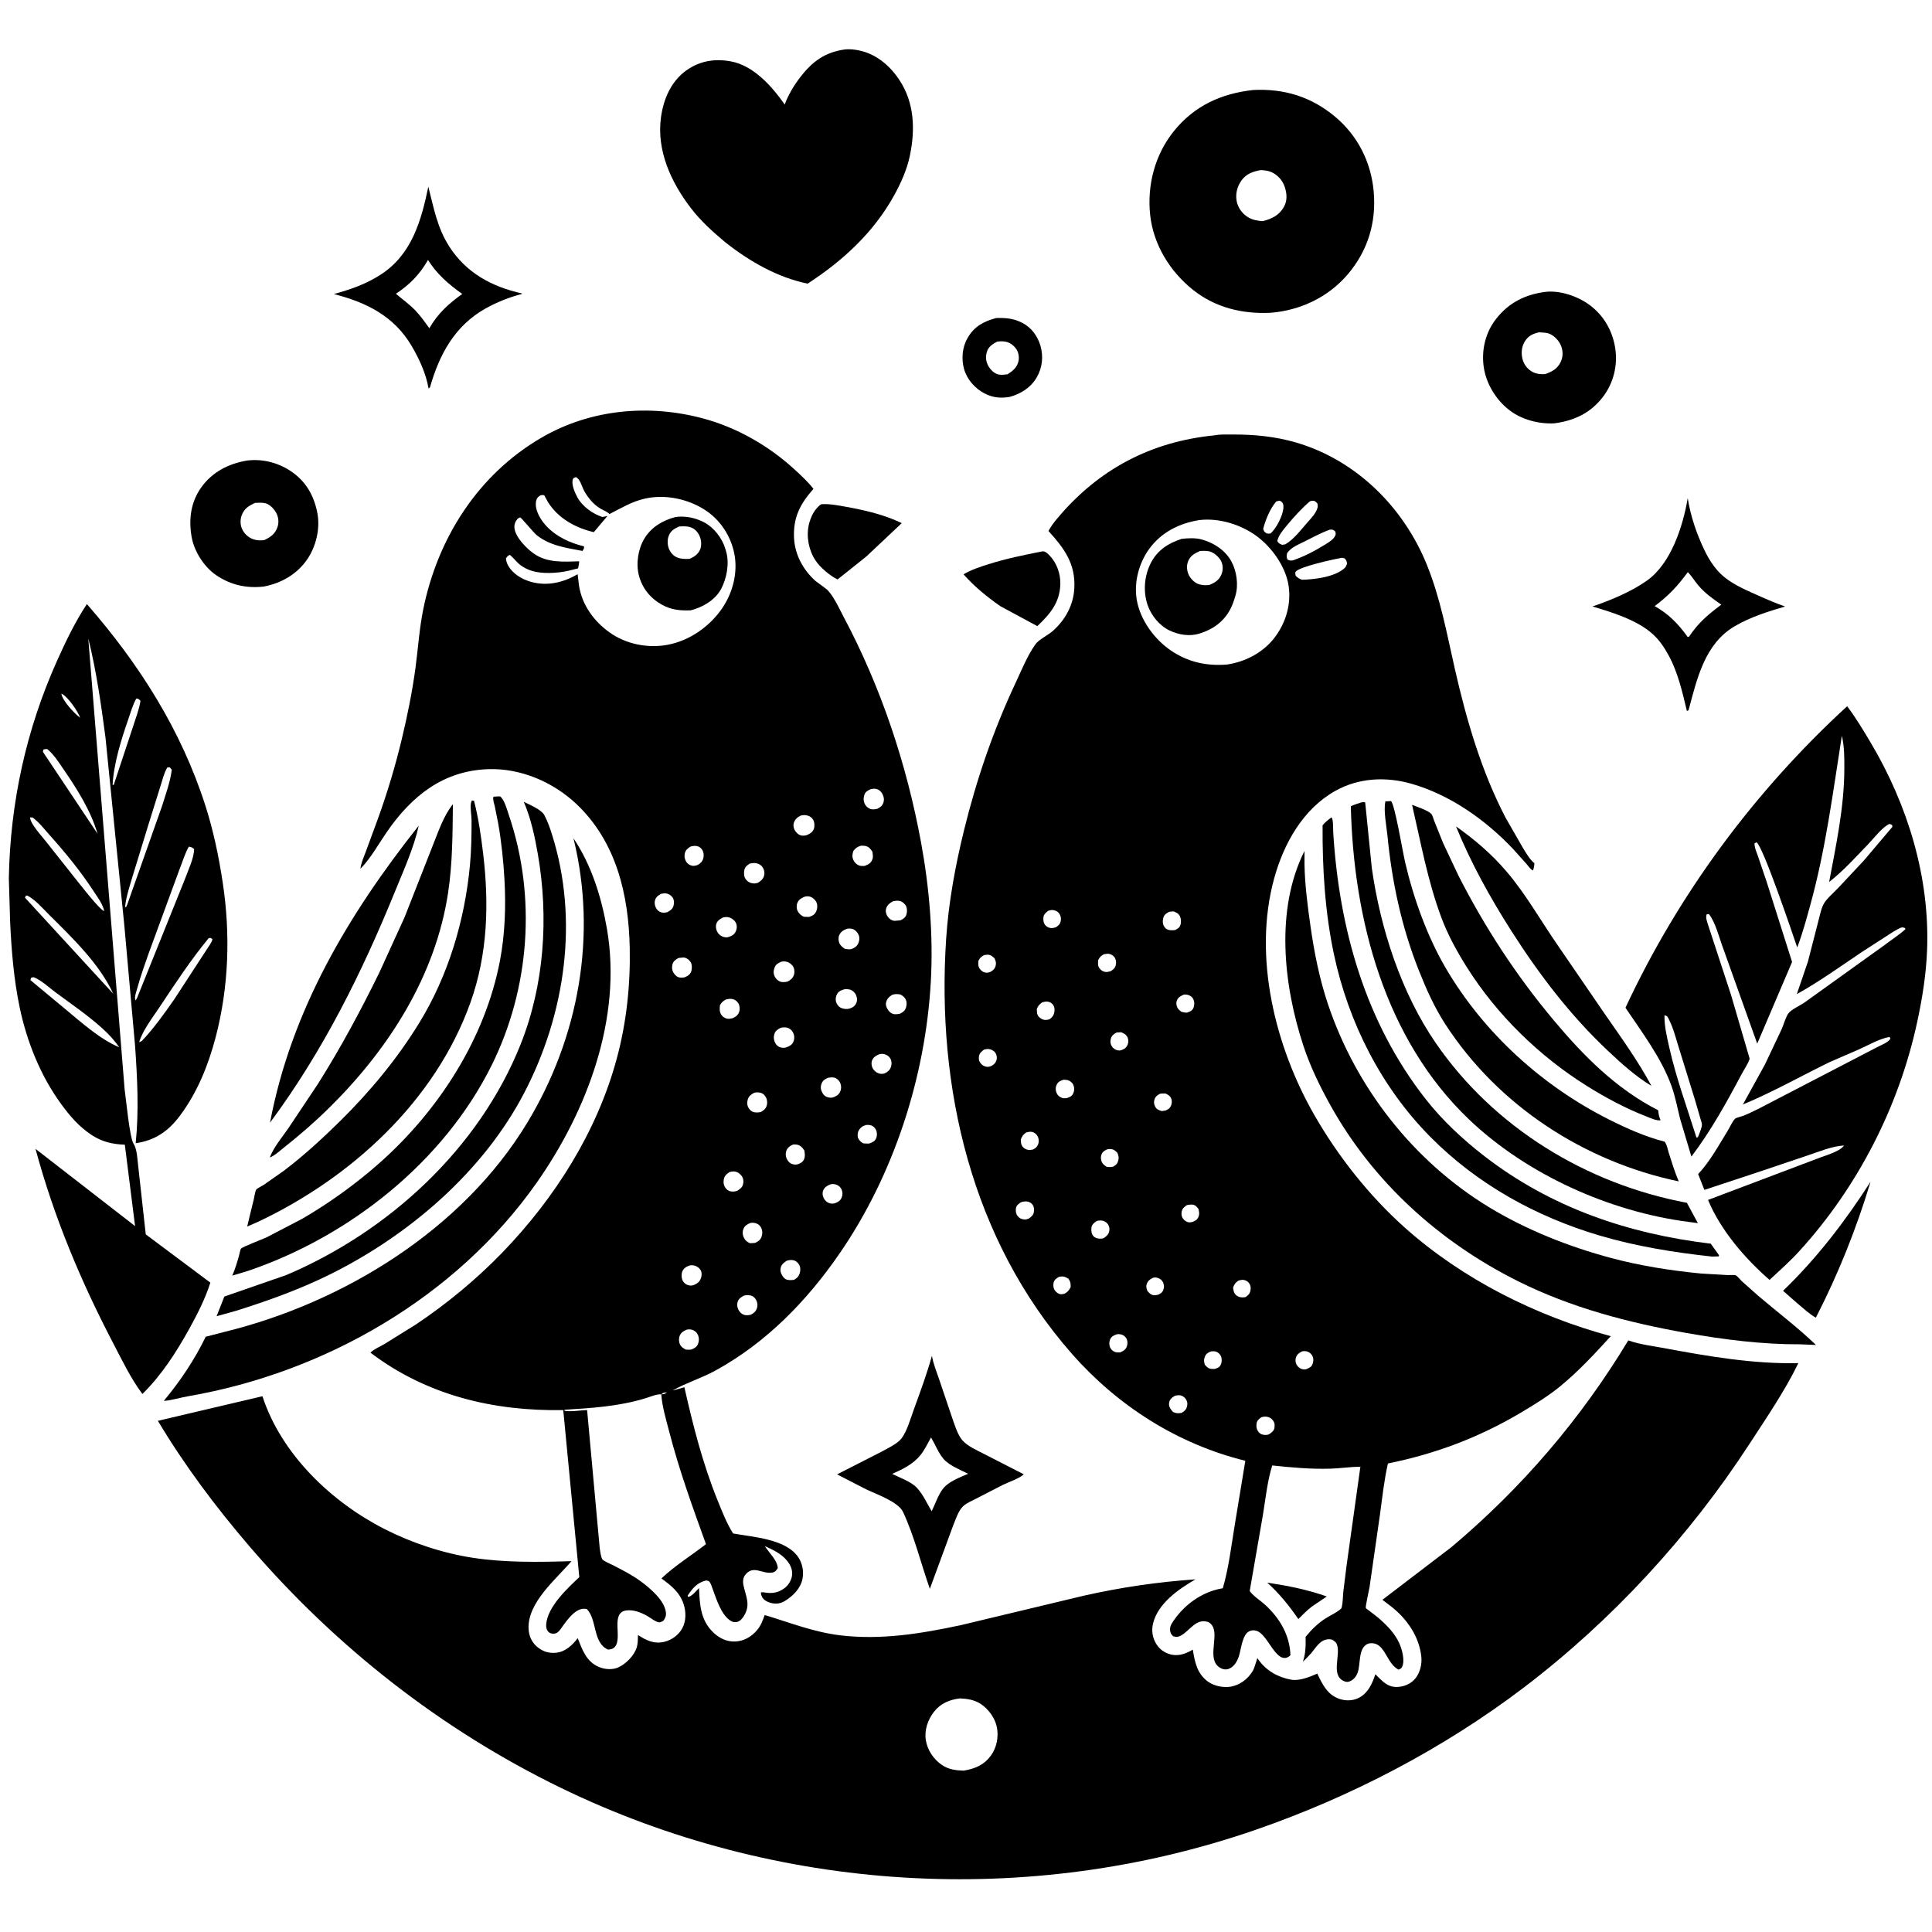 <svg version="1.1" xmlns="http://www.w3.org/2000/svg" style="display: block;" viewBox="0 0 2048 2048" width="1024" height="1024">
<path transform="translate(0,0)" fill="rgb(255,255,255)" d="M 0 0 L 0 2048 L 2048 2048 L 2048 0 L 0 0 z"/>
<path transform="translate(0,0)" fill="rgb(0,0,0)" d="M 768.841 256.829 C 755.553 245.699 742.931 234.392 732.326 220.562 C 711.389 193.257 695.846 159.662 700.655 124.414 C 703.271 105.237 711.235 86.307 727.436 74.723 C 741.615 64.585 757.32 61.955 774.336 64.987 C 798.878 69.362 818.228 91.476 831.831 110.811 C 835.555 100.554 841.58 90.605 848.201 81.966 C 861.136 65.087 874.758 55.111 896.218 52.35 C 900.47 51.976 905.41 52.447 909.619 53.24 C 928.254 56.75 943.092 69.248 953.331 84.701 C 969.474 109.066 970.299 137.668 964.409 165.484 C 961.36 179.88 954.949 194.191 947.862 207.031 C 926.128 246.406 893.516 276.401 856.12 300.672 C 824.109 294.131 794.204 276.886 768.841 256.829 z"/>
<path transform="translate(0,0)" fill="rgb(0,0,0)" d="M 1346.44 331.586 C 1316.69 332.926 1288.23 326.073 1264.61 307.249 C 1240.18 287.782 1222.62 259.302 1219.22 227.872 C 1215.82 196.407 1224.23 164.088 1244.14 139.265 C 1265.86 112.178 1294.62 99.081 1328.56 95.395 C 1361.35 93.759 1390.17 102.612 1415.45 123.873 C 1439.38 144.003 1453.46 172.052 1456.18 203.09 C 1459.06 235.917 1449.96 265.913 1428.51 291.009 C 1407.82 315.21 1377.91 329.238 1346.44 331.586 z M 1336.59 180.301 C 1328.34 181.691 1321.27 184.147 1316.11 191.178 C 1311.56 197.369 1309.57 205.058 1310.82 212.636 C 1312.01 219.851 1316.48 226.118 1322.58 230.03 C 1327.32 233.075 1333.01 234.064 1338.55 234.443 C 1347.98 232.017 1355.8 228.423 1360.9 219.5 C 1364.7 212.845 1364.27 205.48 1361.96 198.394 C 1359.65 191.286 1354.56 185.504 1347.72 182.429 C 1344.16 180.833 1340.43 180.57 1336.59 180.301 z"/>
<path transform="translate(0,0)" fill="rgb(0,0,0)" d="M 455.843 410.5 L 454.306 411.848 C 451.591 396.07 444.407 380.346 436.301 366.635 C 417.611 335.021 388.515 320.566 353.939 311.726 C 372.238 306.592 388.165 301.187 404.244 290.656 C 436.549 269.497 446.684 233.568 454.031 197.91 C 459.807 220.298 463.395 241.17 476.083 261.064 C 494.069 289.266 521.391 303.976 553.318 311.077 L 553.396 311.549 C 539.792 315.115 526.754 320.253 514.478 327.148 C 482.046 345.364 465.602 375.948 455.843 410.5 z M 453.706 275.583 C 444.954 290.853 434.34 301.706 419.7 311.397 C 426.287 317.09 433.681 322.324 439.753 328.519 C 445.52 334.403 450.283 341.277 455.107 347.933 C 464.113 332.296 475.479 322.025 490.003 311.599 C 475.655 301.4 463.223 290.738 453.706 275.583 z"/>
<path transform="translate(0,0)" fill="rgb(0,0,0)" d="M 1647.4 448.777 C 1631.03 449.52 1613.21 444.915 1600.07 434.841 C 1585.7 423.82 1575.11 406.37 1572.72 388.319 C 1570.37 370.545 1574.76 352.385 1585.82 338.156 C 1599.35 320.765 1617.01 312.033 1638.56 309.361 C 1653.97 307.726 1672.21 313.987 1684.58 322.972 C 1699.99 334.162 1709.48 350.748 1712.26 369.458 C 1714.94 387.518 1710.35 406.116 1699.23 420.669 C 1686.04 437.928 1668.57 446.041 1647.4 448.777 z M 1631.27 352.262 C 1624.56 353.912 1619.82 356.128 1616.17 362.267 C 1612.63 368.203 1612.27 375.463 1614.32 381.977 C 1615.97 387.197 1619.92 391.938 1624.83 394.409 C 1628.78 396.403 1633.59 396.921 1637.96 396.567 C 1645.11 394.007 1650.69 391.168 1654.23 384.004 C 1656.97 378.465 1657.03 372.476 1654.84 366.763 C 1652.79 361.39 1647.83 356 1642.46 353.81 C 1639.14 352.458 1634.84 352.503 1631.27 352.262 z"/>
<path transform="translate(0,0)" fill="rgb(0,0,0)" d="M 1070.23 420.754 C 1060.57 422.312 1052.29 421.593 1043.47 416.947 C 1033.41 411.649 1025.07 402.266 1021.96 391.224 C 1018.89 380.291 1020.05 367.802 1025.81 358 C 1032.97 345.817 1042.88 340.679 1056.01 337.119 C 1066.31 336.88 1074.41 337.432 1083.82 342.324 C 1093.39 347.305 1099.94 356.296 1102.91 366.504 C 1106.21 377.833 1104.95 389.68 1099.04 399.951 C 1092.74 410.868 1082.11 417.534 1070.23 420.754 z M 1057.08 362.092 C 1052 364.836 1047.62 367.506 1046.01 373.395 C 1044.53 378.777 1045.12 383.575 1047.97 388.436 C 1050.12 392.11 1054.17 396.08 1058.5 396.987 C 1061.51 397.618 1065 397.167 1068.02 396.781 C 1073.72 393.093 1078.47 389.322 1079.74 382.284 C 1080.47 378.173 1079.61 373.175 1077.14 369.759 C 1074.26 365.796 1069.9 362.624 1064.97 362.033 C 1062.33 361.716 1059.71 361.775 1057.08 362.092 z"/>
<path transform="translate(0,0)" fill="rgb(0,0,0)" d="M 382.045 920.905 L 382.565 917.772 C 383.799 912.437 386.178 907.157 388.056 902 L 400.647 867.786 C 410.591 840.325 419.019 812.161 425.841 783.765 C 431.881 758.628 437.078 733.028 440.503 707.393 C 443.256 686.791 444.493 666.464 448.639 645.982 C 463.924 570.46 506.714 503.08 573.958 463.946 C 625.878 433.732 687.774 428.123 745.324 443.575 C 781.065 453.172 814.83 472.493 842.052 497.464 C 849.186 504.008 856.34 510.557 862.313 518.207 C 848.15 534.159 840.6 548.7 841.73 570.618 C 842.63 588.109 851.517 604.287 864.403 615.803 L 874.739 623.461 C 882.275 628.532 889.933 645.756 894.366 654.085 C 933.998 728.558 961.154 810.251 976.375 893.118 C 985.218 941.263 989.446 992.127 986.681 1041 C 980.974 1141.85 947.375 1245.38 889.996 1328.73 C 855.421 1378.96 812.541 1423.04 758.761 1452.65 C 743.966 1460.79 727.643 1465.74 713.097 1473.84 L 710.005 1474.99 L 713.097 1473.84 L 714.569 1473.57 L 725.48 1470.54 C 734.779 1511.74 745.002 1551.91 760.965 1591.18 C 765.632 1602.67 770.464 1615.07 777.135 1625.55 C 798.478 1629.42 832.629 1631.24 845.993 1650.41 C 850.57 1656.97 852.209 1665.64 850.7 1673.5 C 848.726 1683.78 840.663 1691.82 832.005 1697.08 C 826.874 1700.19 822.067 1700.55 816.331 1698.95 C 813.17 1698.07 809.707 1696.09 808.007 1693.2 C 807.061 1691.59 806.79 1689.88 806.5 1688.08 C 808.523 1687.61 809.427 1687.92 811.464 1688.23 C 818.983 1689.37 825.406 1688.15 831.537 1683.55 C 835.675 1680.45 838.81 1675.47 839.557 1670.32 C 840.416 1664.4 838.064 1659.08 834.413 1654.57 C 828.167 1646.86 819.52 1642.94 810.737 1638.89 C 815.198 1646.12 824.039 1653.74 824.469 1662.3 C 822.905 1664.63 821.93 1666.29 819 1666.91 C 808.216 1669.17 798.45 1658.09 789.713 1669.8 C 787.511 1672.75 787.339 1677.02 788.102 1680.5 C 790.696 1692.35 795.852 1701.06 788.738 1712.75 C 787.076 1715.48 784.643 1718.55 781.377 1719.31 C 778.79 1719.91 776.747 1719.5 774.5 1718.1 C 764.541 1711.93 759.495 1695.28 755.572 1684.76 C 754.816 1682.73 753.359 1677.49 751.5 1676.24 C 750.636 1675.65 749.5 1675.64 748.5 1675.35 C 738.935 1677.7 734.125 1683.63 728.904 1691.5 L 729.5 1692.82 C 733.542 1692.12 738.118 1686.34 740.985 1683.39 C 741.761 1701.02 742.534 1717.66 756.33 1730.67 C 762.868 1736.83 770.673 1740.52 779.738 1740.04 C 788.87 1739.56 796.749 1734.84 802.578 1727.95 C 806.504 1723.31 808.609 1717.65 810.589 1711.99 C 837.738 1720.12 862.297 1730.09 890.783 1733.52 C 934.041 1738.71 976.079 1731.76 1018.27 1722.78 L 1148.51 1691.59 C 1187.55 1682.75 1227.28 1676.9 1267.22 1674.18 C 1249.36 1684.58 1227.48 1699.57 1222.27 1721 C 1220.45 1728.47 1221.63 1736.13 1225.7 1742.67 C 1229.49 1748.76 1235.55 1752.87 1242.57 1754.11 C 1250.57 1755.52 1257.64 1752.66 1264.41 1748.68 C 1266.61 1761.95 1268.88 1774.1 1280.5 1782.59 C 1286.99 1787.33 1297.06 1789.3 1304.91 1787.88 C 1314.06 1786.23 1322.16 1780.25 1327.22 1772.51 C 1329.19 1769.51 1330.09 1766.38 1331.13 1763 L 1332.84 1757.63 L 1333.94 1759.21 C 1342.35 1771.15 1354.65 1778.01 1368.9 1780.56 C 1377.4 1782.08 1388.71 1777.49 1396.41 1774.1 C 1401.84 1785.53 1407.01 1796.58 1420 1800.95 C 1426.95 1803.28 1434.9 1802.96 1441.35 1799.29 C 1450.66 1794 1454.69 1784.37 1457.94 1774.77 C 1465.04 1781.63 1470.43 1788.61 1481.13 1788.25 C 1488.44 1788 1495.54 1784.98 1500.24 1779.34 C 1505.33 1773.24 1507.49 1763.96 1506.67 1756.19 C 1504.4 1734.6 1491.3 1715.87 1474.47 1702.76 L 1465.41 1695.87 L 1538.5 1640.09 C 1613.18 1577.25 1675.66 1504.37 1726.08 1420.83 L 1727.02 1421.18 C 1738.53 1425.26 1752 1426.81 1764 1429.05 C 1810.47 1437.75 1858.93 1446.05 1906.32 1444.97 C 1891.99 1474.54 1872.77 1502.49 1854.91 1530 C 1790.98 1628.47 1708.58 1718.03 1615 1789.08 C 1529.87 1853.72 1432.06 1904.72 1331.15 1939.63 C 1090.63 2022.85 822.945 2006.32 594.214 1895.03 C 467.674 1833.46 355.587 1745.46 264.074 1638.75 C 228.638 1597.44 195.309 1552.92 167.368 1506.13 L 278.188 1480.07 C 298.245 1541.54 351.057 1592.01 407.561 1620.81 C 436.545 1635.58 469.261 1646.43 501.44 1651.35 C 535.477 1656.55 571.469 1655.94 605.819 1654.88 C 589.283 1674.22 559.125 1698.75 560.308 1726.5 C 560.625 1733.93 563.596 1740.78 569.29 1745.63 C 575.387 1750.82 582.207 1752.84 590.07 1751.91 C 599.561 1750.78 606.849 1743.81 612.387 1736.52 C 617.282 1748.84 621.489 1761.28 634.668 1766.97 C 640.934 1769.68 649.09 1770.33 655.402 1767.5 C 663.486 1763.88 672.252 1755.02 674.905 1746.5 C 676.197 1742.35 676.173 1737.5 676.307 1733.19 C 685.077 1738.93 693.379 1742.97 704.209 1740.39 C 712.123 1738.5 719.437 1733.14 723.289 1725.95 C 727.415 1718.24 727.341 1708.63 724.663 1700.45 C 720.519 1687.81 711.386 1680.73 701.158 1673.2 C 715.322 1659.71 732.858 1648.92 748.349 1636.85 C 734.054 1597.26 720.035 1558.72 709.459 1517.87 C 706.164 1505.15 701.885 1491.08 700.984 1478.02 C 704.059 1477.98 704.402 1477.7 707 1476 L 708.995 1475.01 L 707 1476 C 703.84 1476.22 703.342 1475.98 700.984 1478.02 C 695.702 1477.72 689.069 1480.77 684 1482.3 C 655.719 1490.84 627.698 1492.59 598.5 1494.39 L 598.33 1495.5 C 605.196 1496.79 615.196 1494.9 622.355 1494.72 L 635.75 1641.4 C 636.217 1644.34 636.933 1650.23 638.404 1652.79 C 639.544 1654.77 647.676 1658.08 649.868 1659.21 C 660.172 1664.51 670.325 1669.67 679.666 1676.6 C 689.255 1683.71 704.539 1696.57 705.896 1709.29 C 706.281 1712.89 705.232 1715.35 703.123 1718.16 C 701.915 1718.68 700.788 1719.45 699.5 1719.7 C 696.071 1720.36 688.738 1714.35 685.672 1712.71 C 679.139 1709.2 671.647 1706.18 664.1 1707.11 C 646.588 1709.27 660.213 1736.4 651.767 1745.76 C 649.684 1748.07 647.449 1748.42 644.5 1748.66 C 628.111 1741.25 633.144 1717.02 622.117 1705.72 C 611.135 1702.84 601.702 1716.64 596.213 1724.18 C 594.068 1727.12 591.923 1731.05 588 1731.69 C 585.62 1732.08 582.968 1731.56 581.263 1729.73 C 579.124 1727.45 578.752 1724.51 579.016 1721.5 C 580.625 1703.15 601.415 1683.63 614.086 1671.86 L 597.07 1494.75 C 523.196 1496.06 452.339 1479.15 392.672 1433.85 C 396.232 1430.21 403.137 1427.34 407.668 1424.64 L 440.772 1404.06 C 473.57 1382.15 505.318 1355.92 532.692 1327.55 C 588.397 1269.82 633.081 1199.34 654 1121.4 C 664.151 1083.58 668.345 1043.84 667.545 1004.74 C 666.395 948.488 653.365 892.59 611.366 852.618 C 586.647 829.093 552.086 814.21 517.67 815.342 C 470.054 816.909 436.674 843.515 410.337 881.532 C 401.851 893.782 393.409 909.102 383.117 919.816 L 382.045 920.905 z M 646.103 544.91 C 643.521 542.263 639.913 541.16 636.77 539.301 C 632.545 536.802 628.888 533.63 625.769 529.843 C 623.116 526.621 620.553 523.048 618.712 519.298 C 616.631 515.06 614.831 507.798 610.5 505.757 C 609.192 506.318 607.882 506.401 607.337 507.847 C 605.288 513.287 609.49 522.471 612.109 527.294 C 617.327 536.898 628.217 544.595 638.5 548.033 L 643.857 547.056 L 629.451 564.111 C 609.977 559.537 591.917 549.651 580.913 532.344 L 576.939 525 C 574.68 524.469 573.094 524.714 571.183 526.235 C 568.906 528.047 568.149 530.709 567.999 533.5 C 567.533 542.215 573.715 551.933 579.5 558.002 C 590.018 569.035 604.375 575.596 619 579.133 C 619.545 581.325 618.512 582.084 617.5 584.023 C 600.073 580.663 583.221 578.695 568.778 567.161 C 565.953 564.905 552.493 548.555 551.5 548.548 C 550.512 548.541 549.704 549.372 548.805 549.783 C 546.217 552.872 544.889 555.765 545.37 559.913 C 546.498 569.639 558.145 581.472 566.041 586.942 C 580.42 596.903 597.45 595.447 613.947 595.012 C 613.923 597.557 613.27 600.011 612.766 602.5 C 606.105 604.131 599.946 605.949 593.08 606.68 C 579 608.178 563.41 607.987 551.591 598.958 C 547.496 595.829 544.527 591.452 540.5 588.186 C 538.065 589.287 537.824 589.765 536.293 592 C 536.614 594.464 537.118 596.548 538.272 598.773 C 543.099 608.078 553.131 614.095 563 616.82 C 580.331 621.604 597.126 617.463 612.32 608.733 L 613.8 620.964 C 617.09 641.519 629.64 658.661 646.43 670.59 C 663.701 682.86 686.668 687.368 707.414 683.572 C 730.96 679.264 752.659 663.954 765.877 644.269 C 777.184 627.43 782.443 605.97 778.224 586 C 774.308 567.466 763.128 550.742 747.136 540.445 C 729.089 528.826 705.116 523.803 684.084 528.445 C 669.743 531.611 658.976 538.396 646.103 544.91 z M 923.141 836.5 C 920.093 837.842 917.467 839.145 916.316 842.5 C 915.083 846.092 915.226 849.921 917.238 853.173 C 918.687 855.514 921.229 857.426 924 857.843 C 925.782 858.112 927.854 857.826 929.621 857.5 C 932.859 855.914 935.11 854.597 936.348 851.031 C 937.432 847.908 937.057 844.845 935.542 841.929 C 934.121 839.195 932.083 837.129 929.039 836.345 C 926.976 835.814 925.2 836.134 923.141 836.5 z M 848.892 864.5 C 845.38 866.311 842.969 868.121 841.584 871.987 C 840.695 874.47 841.137 877.437 842.311 879.757 C 843.629 882.361 846.532 885.156 849.5 885.686 C 851.127 885.976 852.998 885.755 854.623 885.5 C 858.208 884.009 861.488 882.361 862.798 878.39 C 863.697 875.664 863.459 871.432 861.953 868.955 C 860.204 866.078 857.426 864.574 854.163 864.124 C 852.349 863.874 850.677 864.195 848.892 864.5 z M 912.51 896.5 C 908.828 897.642 907.161 898.881 904.706 901.838 C 903.505 905.185 903.093 907.996 904.5 911.412 C 905.527 913.907 907.875 916.32 910.387 917.34 C 912.273 918.105 914.5 917.985 916.5 917.925 C 920.78 916.153 923.153 915.311 924.857 910.634 C 925.702 908.316 925.149 905.385 924.852 903 C 922.953 900.017 920.994 897.44 917.305 896.732 C 915.682 896.421 914.15 896.411 912.51 896.5 z M 731.774 897.5 C 729.05 899.338 726.702 901.106 725.972 904.5 C 725.193 908.124 725.844 911.208 727.968 914.227 C 729.268 916.075 731.792 917.411 734 917.761 C 735.845 918.054 737.758 917.486 739.5 916.967 C 742.534 915.086 744.493 913.518 745.477 909.933 C 746.292 906.965 746.079 903.655 744.435 900.995 C 743.157 898.928 741.415 897.464 739 896.909 C 736.849 896.415 733.819 896.753 731.774 897.5 z M 794.647 915.5 C 791.847 917.36 789.619 919.007 788.974 922.5 C 788.433 925.427 788.563 929.531 790.5 931.978 C 792.986 935.119 795.597 936.389 799.619 936.5 C 800.915 936.536 802.272 936.087 803.5 935.755 C 806.65 933.757 809.083 931.791 810.03 928 C 810.766 925.057 810.116 922.027 808.515 919.488 C 807.002 917.087 804.374 915.524 801.597 915.03 C 799.423 914.644 796.784 914.976 794.647 915.5 z M 700.726 947.5 C 697.41 949.509 695.068 950.92 694.185 955.067 C 693.603 957.806 694.394 961.23 696.02 963.5 C 697.963 966.212 700.648 967.588 704 967.469 C 705.428 967.418 706.177 967.196 707.5 966.897 C 710.315 965.363 712.825 963.715 713.87 960.5 C 714.72 957.883 714.679 953.841 713.048 951.5 C 711.269 948.948 708.627 947.28 705.5 947.01 C 703.967 946.878 702.239 947.242 700.726 947.5 z M 853.084 950.5 C 849.685 951.915 846.887 953.387 845.325 956.937 C 844.137 959.64 844.237 963.086 845.553 965.712 C 847.065 968.729 849.11 970.222 852 971.789 L 857.5 972.012 C 861.208 970.799 863.534 969.711 865.241 966.036 C 866.464 963.401 866.749 959.626 865.654 956.912 C 864.55 954.179 861.765 951.525 858.967 950.599 C 856.913 949.92 855.148 950.046 853.084 950.5 z M 946.32 955.5 C 942.999 957.455 940.408 959.325 939.321 963.239 C 938.467 966.315 939.39 969.402 941.196 971.926 C 942.863 974.256 945.602 976.008 948.5 976.113 L 954.5 975.58 C 957.228 974.174 959.636 972.93 960.691 969.842 C 961.715 966.846 961.788 963.392 960.457 960.5 C 959.322 958.034 956.18 955.492 953.5 955.005 C 951.1 954.57 948.635 954.862 946.32 955.5 z M 766.593 972.5 C 763.312 974.129 760.3 975.898 759.246 979.694 C 758.35 982.924 759.422 986.962 761.5 989.53 C 763.529 992.038 766.72 993.641 769.984 993.618 C 771.337 993.609 771.384 993.529 772.5 993.207 C 775.877 992.08 778.188 990.806 779.884 987.5 C 781.102 985.127 781.399 981.758 780.5 979.263 C 779.459 976.376 776.697 973.863 773.838 972.801 C 771.234 971.835 769.267 972.012 766.593 972.5 z M 898.008 984.5 C 894.351 985.822 891.134 987.643 889.562 991.439 C 888.55 993.885 888.729 997.363 889.747 999.782 C 890.866 1002.44 893.252 1004.13 895.5 1005.78 C 897.948 1006.18 900.022 1006.59 902.5 1006.08 C 906.175 1004.64 908.433 1003.17 910.018 999.398 C 911.212 996.556 911.366 993.626 910.082 990.791 C 909 988.402 906.973 986.069 904.5 985.062 C 902.553 984.269 900.049 984.051 898.008 984.5 z M 719.227 1015.5 C 716.118 1017.31 713.527 1018.96 712.73 1022.71 C 712.021 1026.06 712.539 1029.3 714.587 1032.07 C 716.278 1034.35 718.124 1036.04 721.076 1036.26 C 722.595 1036.38 724.002 1036.33 725.5 1036.07 C 728.91 1034.62 731.624 1033.25 732.839 1029.4 C 733.617 1026.93 733.674 1022.32 732.216 1020.06 C 730.454 1017.34 727.821 1015.24 724.5 1014.95 L 719.227 1015.5 z M 828.044 1019.5 C 825.16 1020.83 822.592 1022.08 821.299 1025.17 C 820.002 1028.27 819.615 1031.36 820.93 1034.5 C 822.017 1037.09 824.283 1039.47 826.878 1040.5 C 829.25 1041.44 832.093 1041.05 834.5 1040.61 C 837.651 1039.19 840.016 1037.32 841.402 1034.03 C 842.509 1031.4 842.342 1027.83 841.087 1025.28 C 839.829 1022.72 837.09 1020.43 834.364 1019.64 C 832.158 1019 830.288 1019.01 828.044 1019.5 z M 895.886 1048.5 C 892.524 1049.37 889.348 1050.32 887.469 1053.49 C 885.958 1056.04 885.459 1059.13 886.257 1062 C 886.995 1064.66 889.187 1067.47 891.779 1068.5 C 894.166 1069.45 896.432 1069.71 898.962 1069.5 C 902.391 1068.72 905.496 1067.41 907.282 1064.14 C 909.013 1060.97 908.733 1057.92 907.379 1054.69 C 906.347 1052.22 903.598 1049.7 901 1049.02 C 899.375 1048.59 897.56 1048.56 895.886 1048.5 z M 945.818 1054.5 C 942.312 1056.87 940.215 1058.58 939.227 1062.94 C 938.563 1065.86 940.295 1069.36 942.108 1071.55 C 943.886 1073.69 945.935 1075.03 948.769 1075.13 C 950.719 1075.2 952.343 1074.96 954.235 1074.5 C 957.613 1072.64 959.422 1071.33 960.539 1067.52 C 961.426 1064.49 961.225 1061.23 959.561 1058.52 C 958.297 1056.46 956.509 1055.44 954.5 1054.19 C 951.168 1053.67 949.066 1053.51 945.818 1054.5 z M 769.51 1059.5 C 766.408 1061.25 765.006 1062.41 763.191 1065.5 C 762.79 1069.53 762.453 1072.79 765.015 1076.26 C 766.367 1078.09 768.743 1079.52 771 1079.88 C 772.757 1080.16 774.797 1079.82 776.5 1079.36 C 780.265 1077.55 782.377 1076.33 783.717 1072.09 C 784.481 1069.66 784.071 1065.71 782.682 1063.56 C 780.989 1060.93 778.901 1059.43 775.801 1058.94 C 773.546 1058.59 771.699 1058.98 769.51 1059.5 z M 827.569 1089.5 C 824.894 1090.95 822.151 1092.45 821.084 1095.5 C 819.784 1099.21 820.111 1102.87 822.151 1106.21 C 823.546 1108.49 825.378 1109.84 827.988 1110.42 C 830.026 1110.87 831.528 1110.84 833.5 1110.23 C 836.767 1109.02 839.392 1107.83 840.933 1104.5 C 842.152 1101.87 842.285 1098.73 841.302 1096 C 840.247 1093.07 838.003 1090.63 835.055 1089.57 C 832.468 1088.65 830.209 1089.06 827.569 1089.5 z M 932.087 1117.5 C 928.563 1119.04 925.484 1120.75 924.236 1124.67 C 923.33 1127.52 924.135 1131.34 925.916 1133.68 C 928.007 1136.43 931.009 1138.27 934.5 1138.33 C 935.675 1138.35 936.399 1138.16 937.5 1137.95 C 940.938 1136.23 943.093 1134.79 944.407 1131.04 C 945.334 1128.4 945.35 1125.06 944.051 1122.53 C 942.704 1119.92 940.32 1118.15 937.475 1117.47 C 935.571 1117.02 933.966 1117.04 932.087 1117.5 z M 877.614 1142.5 C 874.288 1144.03 872.027 1145.48 870.749 1149.09 C 869.549 1152.47 870.09 1155.55 871.868 1158.6 C 873.245 1160.96 875.034 1162.63 877.737 1163.21 C 879.707 1163.64 881.574 1163.84 883.5 1163.16 C 886.634 1161.86 888.95 1160.65 890.5 1157.47 C 891.852 1154.68 891.965 1151.57 890.937 1148.66 C 889.95 1145.88 887.491 1143.31 884.644 1142.39 C 882.512 1141.71 879.797 1142.16 877.614 1142.5 z M 799.218 1158.5 C 796.023 1160.34 793.636 1161.96 792.616 1165.7 C 791.78 1168.77 791.885 1171.64 793.524 1174.44 C 794.708 1176.46 796.664 1178.35 799 1178.91 C 801.333 1179.46 804.183 1179.33 806.5 1178.8 C 809.683 1176.96 811.994 1175.23 812.912 1171.39 C 813.735 1167.94 812.93 1164.07 810.671 1161.35 C 808.392 1158.61 806.186 1158.1 802.802 1157.96 C 801.458 1157.91 800.483 1158.06 799.218 1158.5 z M 918.163 1192.5 C 914.383 1193.6 911.846 1195.32 910.01 1198.93 C 908.874 1201.16 909.111 1203.41 909.339 1205.82 C 910.981 1209.06 911.902 1210.07 915 1211.97 C 917.198 1212.13 919.3 1212.37 921.5 1212.16 C 924.837 1210.85 927.416 1210 928.856 1206.34 C 929.986 1203.46 929.763 1199.75 928.223 1197.06 C 927.163 1195.21 925.531 1193.67 923.5 1192.97 C 921.929 1192.43 919.785 1192.41 918.163 1192.5 z M 840.017 1213.5 C 836.529 1215.34 834.113 1217.05 833.196 1221.2 C 832.468 1224.48 833.341 1227.89 835.299 1230.58 C 836.916 1232.79 839.011 1234.13 841.763 1234.39 C 844.056 1234.62 843.406 1234.59 845.5 1234.21 C 848.483 1233.14 850.904 1232.1 852.259 1229 C 853.687 1225.73 853.147 1222.91 852.597 1219.5 C 850.464 1216.35 848.435 1213.92 844.455 1213.31 C 842.705 1213.04 841.689 1213.07 840.017 1213.5 z M 773.142 1242.5 C 769.953 1244.73 767.814 1246.7 767.171 1250.71 C 766.643 1254 767.396 1257.33 769.584 1259.9 C 771.158 1261.75 773.064 1262.79 775.5 1263.06 C 777.434 1263.28 779.705 1262.96 781.5 1262.27 C 784.25 1260.52 786.778 1258.83 787.65 1255.5 C 788.448 1252.45 788.054 1249.06 786.148 1246.5 C 784.277 1243.99 781.672 1242.14 778.5 1241.83 C 776.624 1241.65 774.93 1241.94 773.142 1242.5 z M 880.171 1255.5 C 876.782 1256.98 874.081 1258.35 872.63 1261.96 C 871.541 1264.66 871.871 1267.36 873.126 1269.94 C 874.311 1272.38 876.371 1274.5 878.982 1275.36 C 881.188 1276.1 882.929 1275.97 885.149 1275.5 C 888.615 1274.05 890.996 1272.73 892.371 1269.03 C 893.349 1266.4 893.281 1263.34 892.049 1260.81 C 890.859 1258.36 889.088 1256.66 886.5 1255.77 C 884.376 1255.05 882.341 1254.92 880.171 1255.5 z M 795.109 1296.5 C 792.076 1297.88 789.491 1299.25 788.157 1302.5 C 786.822 1305.75 787.091 1309.13 788.674 1312.23 C 790.214 1315.24 791.987 1316.49 795 1317.84 C 796.807 1317.75 798.706 1317.78 800.49 1317.5 C 803.82 1315.97 806.017 1314.53 807.297 1310.93 C 808.418 1307.77 808.318 1304.1 806.686 1301.14 C 805.458 1298.9 803.337 1297.23 800.867 1296.6 C 798.885 1296.09 797.102 1296 795.109 1296.5 z M 833.85 1336.5 C 830.589 1338.72 827.911 1340.71 827.393 1344.96 C 826.985 1348.3 828.523 1351.72 830.707 1354.18 C 832.802 1356.54 834.91 1356.96 837.906 1356.96 L 841.5 1356.76 C 844.681 1355.09 846.457 1353.4 847.677 1349.93 C 848.717 1346.98 848.607 1343.23 847.015 1340.48 C 845.899 1338.55 843.685 1336.54 841.5 1336 C 839.027 1335.39 836.215 1335.65 833.85 1336.5 z M 730.923 1341.5 C 727.525 1342.71 724.679 1344.33 723.246 1347.87 C 722.187 1350.49 722.315 1354.43 723.421 1357.01 C 724.317 1359.09 726.364 1361.15 728.5 1362 C 730.809 1362.92 733.181 1363.04 735.5 1362.16 C 739.342 1360.43 741.594 1358.91 743.032 1354.81 C 743.943 1352.21 744.164 1349.31 742.868 1346.77 C 741.479 1344.05 738.634 1342.08 735.689 1341.47 C 734.017 1341.13 732.599 1341.15 730.923 1341.5 z M 788.296 1373.5 C 785.208 1375.29 782.675 1376.89 781.791 1380.58 C 780.967 1384.02 781.837 1387.38 783.92 1390.19 C 785.543 1392.39 787.907 1393.95 790.668 1394.16 C 792.524 1394.3 794.389 1394.09 796.15 1393.5 C 799.36 1391.66 801.283 1390.24 802.434 1386.53 C 803.371 1383.51 802.9 1380.34 801.317 1377.63 C 799.992 1375.35 797.875 1373.67 795.269 1373.17 C 792.826 1372.69 790.695 1372.86 788.296 1373.5 z M 727.956 1409.5 C 724.605 1410.94 721.983 1412.39 720.526 1415.94 C 719.409 1418.67 719.518 1422.42 720.772 1425.06 C 722.161 1428 724.308 1429.27 727.109 1430.67 C 729.136 1430.72 731.099 1430.89 733.097 1430.5 C 736.016 1429.2 738.406 1428.06 739.738 1424.98 C 741.137 1421.76 741.244 1418.23 739.786 1415 C 738.645 1412.47 736.617 1410.66 734 1409.74 C 732.119 1409.08 729.87 1409.03 727.956 1409.5 z M 1017.72 1800.37 C 1006.77 1801.59 997.079 1805.63 990.113 1814.5 C 983.55 1822.85 979.69 1834.08 981.431 1844.74 C 983.152 1855.28 989.717 1865 998.5 1870.96 C 1005.58 1875.75 1013.25 1876.71 1021.56 1876.97 C 1033.66 1874.85 1043.07 1871.09 1050.54 1860.77 C 1056.56 1852.44 1058.7 1841.2 1056.77 1831.12 C 1054.87 1821.26 1047.88 1811.63 1039.5 1806.18 C 1032.8 1801.83 1025.5 1800.76 1017.72 1800.37 z"/>
<path transform="translate(0,0)" fill="rgb(0,0,0)" d="M 1416.41 1741.5 C 1414.09 1739.16 1412.38 1737.62 1408.82 1737.67 C 1399.33 1737.79 1395.25 1746.27 1389.87 1752.5 C 1387.16 1755.64 1384.12 1758.56 1381.18 1761.49 C 1384.13 1752.18 1384.17 1744.79 1384 1735.11 C 1390.2 1727.52 1396.95 1720.78 1405.28 1715.5 C 1410.17 1712.4 1415.65 1710.01 1420.2 1706.41 C 1421.17 1705.64 1421.98 1705.07 1422.29 1703.8 C 1423.5 1698.88 1423.43 1692.74 1423.93 1687.65 L 1427.37 1659.92 L 1442.07 1554.75 C 1431.35 1554.88 1420.71 1556.56 1410 1556.86 C 1389.12 1557.45 1369.36 1555.61 1348.64 1553.46 C 1343.42 1569.96 1341.61 1588.67 1338.75 1605.84 L 1324.75 1686.49 C 1328.44 1691.95 1336.22 1696.66 1341.19 1701.24 C 1356.68 1715.55 1367.1 1733.17 1367.94 1754.5 C 1367.07 1755.4 1366.72 1755.87 1365.51 1756.5 C 1352.23 1763.37 1344.24 1732.56 1332.01 1728.76 C 1329.04 1727.83 1326.26 1728.01 1323.58 1729.6 C 1316.85 1733.58 1315.63 1748.13 1313.45 1755.09 C 1311.7 1760.64 1308.7 1766.29 1303.15 1768.8 C 1300.72 1769.9 1297.98 1769.97 1295.5 1768.96 C 1278.21 1761.87 1291.41 1737.54 1286 1725 C 1284.91 1722.48 1282.69 1720.01 1280 1719.21 C 1267.55 1715.49 1260.91 1729.09 1251.5 1733.93 C 1248.4 1735.53 1246.79 1735.35 1243.53 1734.5 C 1241.96 1732.61 1241.09 1732.01 1240.57 1729.53 C 1239.53 1724.65 1241.57 1721.63 1244.26 1717.72 C 1255.94 1700.71 1274.14 1687.65 1294.62 1683.9 L 1296.24 1683.61 C 1302.54 1662 1305.26 1638.45 1308.94 1616.21 L 1320.1 1548.5 C 1248.38 1530.79 1184.91 1490.41 1136.28 1435.12 C 1029.92 1314.18 992.495 1152.95 1002.96 995.093 C 1005.53 956.343 1012.69 917.664 1021.93 880 C 1035.09 826.331 1053 774.032 1076.52 723.996 C 1082.73 710.768 1089.12 694.791 1097.57 683.047 C 1101.38 677.756 1110.89 673.425 1116.06 668.808 C 1129.23 657.051 1137.84 641.605 1138.82 623.726 C 1140.25 597.51 1128.1 581.295 1111.42 562.827 C 1113.86 558.275 1116.96 554.112 1120.26 550.15 C 1164.12 497.492 1220.12 467.933 1288.17 461.402 C 1293.41 460.25 1300.84 460.637 1306.29 460.605 C 1329.14 460.472 1352 462.658 1374 469.12 C 1437.7 487.831 1487.71 537.554 1512.45 598.486 C 1526.95 634.206 1533.69 671.606 1542.18 708.977 C 1554.43 762.962 1570.37 817.726 1596.09 867 L 1614.52 899.086 C 1617.56 903.907 1620.85 909.889 1625.08 913.754 L 1626.5 914.985 C 1626.5 917.808 1625.98 920.117 1625 922.756 C 1622.35 921.634 1620.11 918.054 1618.22 915.883 L 1603.69 899.693 C 1574.59 869.042 1537.24 842.595 1496.35 830.855 C 1469.26 823.079 1440.37 824.43 1415.47 838.374 C 1381.15 857.601 1360.74 894.392 1350.64 931.261 C 1327.94 1014.05 1351.72 1110 1393.72 1182.8 C 1418.86 1226.39 1451.52 1267.69 1489.08 1301.27 C 1550.28 1355.98 1628.57 1395.15 1707.51 1416.39 C 1690.65 1434.87 1673.32 1453.62 1653.93 1469.5 C 1641.05 1480.04 1626.62 1488.88 1612.34 1497.37 C 1568.09 1523.68 1521.71 1541.15 1471.25 1551.35 C 1467.24 1568.94 1465.25 1587.74 1462.8 1605.61 L 1451.82 1682.13 C 1451.36 1685.17 1447.2 1703.25 1447.82 1704.59 C 1448.05 1705.09 1451.18 1707.23 1451.64 1707.59 C 1455.49 1710.65 1459.5 1713.52 1463.17 1716.79 C 1471.18 1723.91 1478.59 1731.75 1483.14 1741.55 C 1486.06 1747.85 1489.51 1759.88 1486.36 1766.77 C 1485.42 1768.82 1484.42 1769.07 1482.5 1769.87 C 1471.04 1764.09 1468.97 1746.6 1458.4 1742.62 C 1455.71 1741.6 1451.9 1741.48 1449.29 1742.79 C 1439.55 1747.72 1442.5 1764.5 1439.06 1773.39 C 1437.54 1777.34 1434.6 1780.93 1430.5 1782.41 C 1428.13 1783.26 1426.3 1782.9 1424.07 1781.8 C 1410.53 1775.17 1421.49 1753.94 1417.16 1743.16 L 1416.41 1741.5 z M 1352.95 531.5 C 1346.44 538.928 1341.51 550.971 1339.05 560.5 C 1339.8 563.613 1340.16 563.547 1342.77 565.5 C 1344.16 565.612 1345.32 565.77 1346.71 565.5 C 1352.86 560.505 1359.63 546.899 1360.41 539 C 1360.65 536.523 1360.61 534.146 1358.81 532.197 C 1358.26 531.613 1357.21 531.106 1356.5 530.727 L 1352.95 531.5 z M 1388.46 531.5 C 1379.48 539.175 1371.14 548.505 1363.61 557.609 C 1359.71 562.333 1355.39 567.421 1353.95 573.5 C 1355.3 576.12 1356.52 576.269 1359.11 577.562 L 1362.5 577 C 1371.64 571.56 1378.6 562.203 1385.52 554.27 C 1389.62 549.574 1395.01 544.303 1396.65 538.13 C 1397.08 536.511 1396.82 535.158 1396.45 533.57 C 1394.31 531.461 1393.46 530.446 1390.14 530.901 L 1388.46 531.5 z M 1271.32 551.309 C 1250.1 554.674 1230.91 564.269 1218.12 582 C 1207.17 597.179 1201.9 617.285 1205.01 635.818 C 1208.55 656.993 1223.68 677.675 1241.23 689.595 C 1259.25 701.835 1278.85 706.163 1300.41 704.456 C 1320.03 701.712 1339.25 691.624 1351.33 675.601 C 1363.07 660.04 1368.81 640.638 1366.02 621.273 C 1363.1 600.982 1348.44 580.438 1332.27 568.424 C 1315.53 555.988 1292.09 548.805 1271.32 551.309 z M 1409.53 561.5 C 1400.06 564.972 1391.14 569.858 1382.12 574.354 C 1375.67 577.569 1368.62 580.27 1364.39 586.346 C 1363.86 589.489 1363.54 590.151 1364.84 593.17 C 1367.37 594.328 1367.74 594.36 1370.5 594.015 C 1382.58 589.913 1394.24 583.748 1405.05 577.014 C 1408.6 574.801 1413.32 572.011 1415.23 568.188 C 1416.28 566.087 1415.84 565.613 1415.5 563.426 C 1412.84 561.241 1412.98 561.329 1409.53 561.5 z M 1422.61 591.213 C 1414.42 592.685 1377.16 600.765 1373.48 606.056 C 1372.58 607.345 1373.28 608.887 1373.5 610.337 C 1375.84 612.707 1377.13 613.509 1380.3 614.551 C 1393.48 614.268 1415.41 611.601 1425.53 602.012 C 1426.84 600.769 1427.34 599.153 1427.94 597.5 C 1427.51 594.696 1427.24 594.195 1425.5 591.943 L 1422.61 591.213 z M 1111.07 965.5 C 1108.69 967.392 1106.39 969.24 1106.05 972.5 C 1105.74 975.576 1106.24 978.916 1108.5 981.194 C 1110.31 983.023 1112.92 984.002 1115.5 983.795 C 1116.85 983.686 1118.21 983.224 1119.5 982.849 C 1122.3 980.792 1123.98 979.455 1124.49 975.877 C 1124.89 973.142 1124.44 970.85 1122.89 968.5 C 1121.34 966.157 1118.22 964.722 1115.5 964.639 C 1114.16 964.598 1112.32 965.189 1111.07 965.5 z M 1239.51 966.5 C 1236.41 968.139 1234.11 969.386 1233.13 973.074 C 1232.25 976.387 1232.39 980.103 1234.6 982.903 C 1236.73 985.598 1239.23 986.152 1242.44 986.112 L 1245.5 985.962 C 1248.58 984.406 1250.48 983.474 1251.44 979.977 C 1252.27 976.966 1251.88 972.851 1250.16 970.202 C 1248.69 967.937 1246.39 967.07 1244 966.085 L 1239.51 966.5 z M 1170.22 1011.5 C 1167.05 1013.33 1166 1014.3 1164.22 1017.5 C 1163.85 1020.61 1163.5 1023.85 1165.57 1026.5 C 1167.27 1028.67 1169.21 1030.04 1172 1030.32 C 1173.65 1030.48 1175.84 1029.96 1177.43 1029.5 C 1179.81 1027.83 1181.82 1026.5 1182.65 1023.5 C 1183.48 1020.52 1183.12 1016.99 1181.25 1014.5 C 1179.7 1012.44 1177.02 1011.15 1174.5 1010.98 L 1170.22 1011.5 z M 1043.12 1012.5 C 1039.88 1014.28 1038.94 1015.27 1037.14 1018.5 C 1036.94 1022 1036.65 1024.65 1039.01 1027.5 C 1040.73 1029.58 1042.77 1030.89 1045.5 1031.1 C 1046.69 1031.19 1048.38 1030.72 1049.5 1030.49 C 1052.67 1028.54 1054.61 1027.32 1055.5 1023.4 C 1056.18 1020.4 1055.46 1018.6 1054.24 1015.87 C 1052.05 1013.78 1050.19 1012.12 1047 1012.02 C 1045.7 1011.98 1044.39 1012.27 1043.12 1012.5 z M 1254.43 1054.5 C 1251.12 1056.22 1248.99 1056.97 1247.5 1060.73 C 1246.58 1063.05 1246.98 1066.01 1248.11 1068.18 C 1249.03 1069.95 1250.71 1071.26 1252.23 1072.5 C 1254.42 1073.02 1256.23 1073.61 1258.5 1073.37 C 1261.44 1072.13 1263.63 1071.67 1265.05 1068.5 C 1266.4 1065.45 1266.27 1061.09 1264.46 1058.28 C 1262.93 1055.91 1260.08 1054.51 1257.33 1054.27 C 1255.95 1054.15 1255.71 1054.27 1254.43 1054.5 z M 1104.88 1062.5 C 1101.72 1064.65 1100.59 1066.01 1099.06 1069.5 C 1099.24 1072.87 1098.95 1075.53 1101.5 1078.15 C 1103.48 1080.18 1106.13 1081.4 1109 1081.15 C 1110.65 1081.01 1111 1080.87 1112.49 1080.5 C 1115.71 1078.14 1117.13 1076.28 1117.72 1072.26 C 1118.09 1069.75 1117.79 1067.2 1116.25 1065.12 C 1114.8 1063.17 1112.93 1062.07 1110.5 1061.76 C 1108.75 1061.53 1106.56 1062.01 1104.88 1062.5 z M 1183.69 1094.5 C 1180.74 1096.11 1178.72 1097.41 1177.62 1100.76 C 1176.69 1103.59 1176.96 1106.42 1178.5 1108.99 C 1179.96 1111.43 1182.26 1112.87 1185 1113.44 C 1186.24 1113.7 1187.28 1113.58 1188.5 1113.31 C 1192.03 1111.78 1193.57 1111.22 1195.29 1107.5 C 1196.31 1105.27 1196.31 1102.06 1195.33 1099.84 C 1193.92 1096.66 1191.5 1095.55 1188.5 1094.22 L 1183.69 1094.5 z M 1043.33 1112.5 C 1040.65 1114.4 1038.34 1116.22 1037.77 1119.65 C 1037.35 1122.13 1037.58 1124.39 1039.05 1126.5 C 1040.94 1129.21 1043.69 1130.77 1047 1130.9 C 1048.15 1130.94 1049.42 1130.47 1050.5 1130.15 C 1053.24 1128.62 1054.81 1127.61 1056.06 1124.5 C 1057.16 1121.75 1056.74 1118.48 1055.08 1116 C 1053.64 1113.84 1050.61 1112.22 1048 1112.02 C 1046.47 1111.9 1044.83 1112.23 1043.33 1112.5 z M 1127.76 1144.5 C 1124.44 1145.43 1122.07 1146.32 1120.31 1149.5 C 1118.96 1151.95 1118.77 1154.79 1119.6 1157.43 C 1120.54 1160.4 1122.53 1162.54 1125.43 1163.67 C 1127.11 1164.32 1128.74 1164.21 1130.5 1164.15 C 1133.5 1163.04 1135.96 1162.51 1137.5 1159.35 C 1138.99 1156.3 1139.11 1153.11 1137.75 1150.01 C 1136.59 1147.39 1134.2 1145.64 1131.5 1144.88 L 1127.76 1144.5 z M 1229.43 1159.5 C 1226.67 1161.14 1224.89 1162.31 1223.81 1165.5 C 1222.86 1168.33 1223.27 1170.69 1224.66 1173.29 C 1226.15 1176.08 1228.67 1176.91 1231.5 1177.79 L 1235.5 1177.21 C 1238.38 1175.89 1239.93 1175.19 1241.31 1172.1 C 1242.37 1169.73 1242.43 1166.78 1241.5 1164.39 C 1240.44 1161.67 1237.95 1160.34 1235.5 1159.15 C 1233.5 1159.2 1231.38 1159.07 1229.43 1159.5 z M 1087.79 1200.5 C 1084.57 1202.71 1083.43 1204.35 1082.08 1208 C 1082.16 1211.09 1082.31 1213.66 1084.5 1216.07 C 1086.39 1218.14 1089.39 1219.25 1092.16 1218.98 L 1095.21 1218.5 C 1097.83 1216.94 1099.35 1215.91 1100.5 1212.88 C 1101.52 1210.18 1101.19 1206.46 1099.66 1204.06 C 1098.28 1201.89 1096.58 1200.46 1094 1199.87 C 1092.04 1199.43 1089.65 1199.97 1087.79 1200.5 z M 1173.22 1218.5 C 1170.67 1219.88 1168.76 1220.88 1167.65 1223.79 C 1166.56 1226.64 1166.9 1229.99 1168.42 1232.62 C 1169.54 1234.55 1171.23 1235.58 1173 1236.83 C 1175.76 1237.19 1177.67 1237.41 1180.39 1236.5 C 1183.29 1234.68 1184.6 1233.47 1185.48 1229.95 C 1186.23 1226.91 1185.62 1224.86 1184.5 1222.03 C 1182.11 1219.61 1180.53 1218.24 1177 1218.01 C 1175.81 1217.93 1174.36 1218.29 1173.22 1218.5 z M 1082.18 1274.5 C 1079.87 1276.14 1077.58 1277.51 1077 1280.5 C 1076.45 1283.3 1076.89 1286.62 1078.64 1288.92 C 1080.52 1291.37 1082.86 1292.5 1085.88 1292.7 C 1087.58 1292.81 1088.92 1292.33 1090.5 1291.78 C 1092.99 1290.01 1095.37 1288.24 1095.89 1285 C 1096.39 1281.91 1096.16 1278.48 1093.84 1276.15 C 1091.63 1273.95 1088.57 1273.21 1085.5 1273.65 C 1083.86 1273.88 1083.61 1274.02 1082.18 1274.5 z M 1258.09 1277.5 C 1255.05 1279.73 1253.13 1280.99 1252.54 1285.03 C 1252.14 1287.76 1252.7 1290.27 1254.51 1292.38 C 1256.11 1294.25 1258.38 1295.76 1261 1295.76 C 1262.42 1295.77 1263.2 1295.48 1264.5 1295.13 C 1267.36 1293.86 1268.9 1293.18 1270.32 1290.16 C 1271.68 1287.28 1271.18 1284.67 1270.5 1281.7 C 1268.98 1279.56 1267.31 1277.42 1264.5 1277.02 C 1262.48 1276.72 1260.06 1277.01 1258.09 1277.5 z M 1162.22 1294.5 C 1159.74 1296.32 1157.26 1298.17 1156.94 1301.5 C 1156.63 1304.66 1156.9 1308.08 1159.2 1310.5 C 1161.31 1312.72 1165.04 1313.34 1167.98 1312.96 C 1169.22 1312.81 1169.51 1312.6 1170.5 1312.13 C 1173.53 1309.85 1175.21 1308.53 1175.93 1304.5 C 1176.43 1301.68 1175.4 1298.51 1173.37 1296.5 C 1170.91 1294.07 1167.89 1293.46 1164.55 1293.86 C 1163.42 1294 1163.16 1294.14 1162.22 1294.5 z M 1122.53 1353.5 C 1119.99 1355.15 1117.73 1356.37 1116.91 1359.5 C 1116.23 1362.11 1116.57 1365.72 1118.22 1367.94 C 1119.87 1370.15 1122.14 1371.86 1125 1371.97 C 1125.98 1372.01 1127.52 1371.59 1128.5 1371.35 C 1132.22 1369.19 1132.74 1368.27 1134.92 1364.5 C 1135 1360.07 1134.9 1359.31 1132.66 1355.5 C 1128.8 1353.28 1127.1 1352.58 1122.53 1353.5 z M 1222.27 1354.5 C 1218.61 1356.37 1216.56 1357.82 1215.34 1361.92 C 1214.67 1364.14 1215.65 1366.56 1216.38 1368.64 C 1218.64 1371.01 1219.94 1372.74 1223.5 1373.01 C 1224.77 1373.1 1226.26 1372.73 1227.49 1372.5 C 1230.16 1371.37 1231.94 1370.36 1233.09 1367.5 C 1234.15 1364.85 1234.1 1362.14 1232.94 1359.53 C 1231.79 1356.96 1229.82 1355.51 1227.2 1354.64 C 1225.38 1354.05 1224.14 1354.02 1222.27 1354.5 z M 1312.77 1357.5 C 1309.52 1359.71 1308.41 1361.3 1307.12 1365 C 1307.52 1368.14 1307.91 1370.91 1310.54 1373.06 C 1313.12 1375.17 1316.27 1375.66 1319.56 1375.11 L 1320.5 1374.87 C 1323.41 1372.74 1324.85 1371.54 1325.54 1367.91 C 1326.04 1365.3 1325.8 1362.75 1324.3 1360.5 C 1322.87 1358.37 1320.63 1357.08 1318.1 1356.75 C 1316.27 1356.52 1314.52 1357.05 1312.77 1357.5 z M 1183.56 1414.5 C 1180.55 1415.58 1178.01 1416.78 1176.71 1419.93 C 1175.59 1422.64 1175.59 1426.01 1176.94 1428.66 C 1178.05 1430.84 1179.67 1432.3 1182 1433.15 C 1183.65 1433.76 1185.79 1433.69 1187.5 1433.58 C 1191.15 1431.83 1193.68 1430.6 1194.8 1426.3 C 1195.47 1423.73 1195.23 1420.62 1193.75 1418.37 C 1192 1415.71 1189.14 1414.34 1186.01 1414.23 C 1185.06 1414.2 1184.45 1414.34 1183.56 1414.5 z M 1283.79 1432.5 C 1281.12 1433.59 1278.75 1434.72 1277.5 1437.51 C 1275.91 1441.07 1276.22 1442.93 1277.06 1446.5 C 1279.15 1448.87 1280.64 1450.66 1284 1451.07 L 1287.5 1451.16 C 1290.65 1450.1 1292.55 1449.81 1294.12 1446.5 C 1295.38 1443.83 1295.41 1440.17 1294.16 1437.46 C 1293.2 1435.38 1291.6 1433.87 1289.5 1432.98 C 1287.79 1432.26 1285.57 1432.35 1283.79 1432.5 z M 1380.32 1432.5 C 1377.49 1433.93 1375.18 1435.4 1373.96 1438.5 C 1372.87 1441.28 1373.13 1444.55 1374.75 1447.09 C 1376.56 1449.94 1379.46 1451.71 1382.86 1451.66 L 1384.5 1451.46 C 1387.28 1450.22 1389.8 1449.54 1391.15 1446.5 C 1392.25 1444.02 1392.63 1440.6 1391.5 1438.04 C 1390.34 1435.42 1388.67 1433.81 1386 1432.77 C 1384.19 1432.08 1382.17 1432.2 1380.32 1432.5 z M 1245.59 1479.5 C 1242.33 1481.37 1239.9 1483.22 1239.29 1487.2 C 1238.69 1491.13 1241.02 1494.1 1243.5 1496.77 C 1246.79 1498.36 1248.93 1498.27 1252.5 1497.71 C 1255.52 1495.98 1257.37 1494.42 1258.28 1490.91 C 1258.98 1488.25 1258.73 1485.87 1257.28 1483.5 C 1256.02 1481.44 1253.97 1479.79 1251.6 1479.19 C 1249.68 1478.71 1247.51 1479.17 1245.59 1479.5 z M 1336.88 1502.5 C 1334.55 1504.17 1332.43 1505.96 1332 1509 C 1331.52 1512.43 1332.16 1515.91 1334.58 1518.5 C 1336.63 1520.71 1340.06 1521.43 1342.98 1521.03 C 1344.2 1520.87 1344.51 1520.67 1345.5 1520.22 C 1348 1518.52 1350.5 1516.73 1350.99 1513.5 C 1351.53 1509.87 1350.92 1507.14 1348.33 1504.5 C 1346.09 1502.21 1342.65 1501.36 1339.52 1501.79 C 1338.1 1501.98 1338.05 1502.06 1336.88 1502.5 z"/>
<path transform="translate(0,0)" fill="rgb(0,0,0)" d="M 279.482 621.79 C 261.311 623.806 244.853 620.204 229.572 609.991 C 216.544 601.284 206.002 584.902 203.194 569.466 C 199.852 551.096 202.089 532.576 213.107 517 C 224.83 500.427 241.932 491.656 261.527 488.247 C 277.591 486.14 294.013 490.152 307.526 498.96 C 323.961 509.673 332.828 525.005 336.44 543.975 C 339.549 560.303 335.062 579.163 325.733 592.824 C 314.881 608.715 298.153 618.277 279.482 621.79 z M 270.263 533.1 C 263.843 536.101 259.102 538.947 256.383 545.786 C 254.593 550.287 254.489 555.855 256.426 560.332 C 258.717 565.627 263.248 569.907 268.749 571.725 C 272.563 572.986 276.035 573 279.987 572.602 C 286.979 569.233 291.73 566.061 294.241 558.41 C 295.883 553.404 295.155 547.653 292.5 543.14 C 290.079 539.025 285.461 534.095 280.5 533.279 C 277.257 532.746 273.54 532.844 270.263 533.1 z"/>
<path transform="translate(0,0)" fill="rgb(0,0,0)" d="M 1790.05 752.5 C 1789.18 753.589 1789.77 753.174 1788.13 753.5 C 1783.46 733.896 1778.68 712.818 1768.96 695 C 1764.33 686.517 1759.24 678.743 1752.03 672.221 C 1735.43 657.2 1709.07 649.118 1688.07 642.88 C 1707.42 636.31 1728.96 627.349 1745.64 615.606 C 1771.45 597.436 1784.04 557.694 1789.05 528.104 C 1792.16 547.365 1798.49 565.998 1806.96 583.562 C 1811.37 592.718 1817.16 601.84 1824.58 608.862 C 1834.08 617.839 1847.2 623.876 1858.98 629.15 C 1869.98 634.078 1880.86 638.945 1892.26 642.922 C 1873.99 648.293 1855.52 654.109 1838.98 663.76 C 1807.08 682.376 1798.92 719.392 1790.05 752.5 z M 1789.15 606.463 C 1778.54 621.077 1768.55 631.683 1754.03 642.483 C 1768.33 650.555 1778.7 660.926 1788.26 674.219 C 1789.25 675.6 1788.54 675.251 1790.5 674.832 C 1800.29 660.081 1810.6 651.486 1824.65 640.967 C 1815.59 634.663 1807.15 628.761 1800.01 620.224 C 1796.32 615.817 1793.2 610.48 1789.15 606.463 z"/>
<path transform="translate(0,0)" fill="rgb(0,0,0)" d="M 918.321 589.928 L 887.862 614.238 C 879.8 610.385 869.241 601.422 864.316 593.893 C 857.231 583.062 854.529 568.675 857.419 556.111 C 859.232 548.228 863.612 538.901 870.605 534.5 C 879.336 533.87 888.826 535.778 897.39 537.326 C 917.293 540.923 937.625 545.708 955.926 554.528 L 918.321 589.928 z"/>
<path transform="translate(0,0)" fill="rgb(0,0,0)" d="M 646.103 544.91 L 645.015 546.045 L 646.103 544.91 z"/>
<path transform="translate(0,0)" fill="rgb(0,0,0)" d="M 645.015 546.045 L 643.857 547.056 L 645.015 546.045 z"/>
<path transform="translate(0,0)" fill="rgb(0,0,0)" d="M 732.079 646.99 C 721.104 647.404 711.438 646.494 701.699 641.035 C 689.344 634.11 680.817 623.708 677.235 609.892 C 673.988 597.367 676.437 581.817 683.139 570.793 C 690.456 558.757 702.423 551.663 715.749 548.14 C 726.097 546.489 737.201 548.882 746.41 553.692 C 756.632 559.032 765.492 570.417 768.756 581.392 L 769.215 583 L 769.71 584.575 C 773.434 597.09 770.341 613.863 763.967 625.092 C 757.456 636.562 744.451 643.919 732.079 646.99 z M 719.947 558.086 C 714.756 560.47 711.069 562.478 708.896 568 C 707.225 572.245 707.411 577.683 709.151 581.874 C 710.745 585.714 713.832 589.3 717.732 590.889 C 722.142 592.686 726.463 592.638 731.136 592.395 C 736.169 590.102 740.436 587.321 742.399 581.855 C 744.123 577.057 743.214 570.962 740.782 566.585 C 738.66 562.763 735.502 559.884 731.231 558.667 C 727.577 557.626 723.694 557.906 719.947 558.086 z"/>
<path transform="translate(0,0)" fill="rgb(0,0,0)" d="M 1271.36 671.653 C 1261.07 674.859 1249.47 672.951 1239.93 668.419 C 1229.06 663.258 1220.35 652.551 1216.5 641.271 C 1211.56 626.794 1213.02 610.058 1220.08 596.5 C 1227.07 583.059 1238.52 575.813 1252.52 571.243 C 1259.3 570.404 1267.19 570.048 1273.84 571.857 C 1286.54 575.31 1298.87 583.277 1305.25 594.987 C 1310.91 605.364 1313.01 619.809 1309.66 631.268 L 1309.13 633 C 1307.81 637.468 1306.41 641.507 1304.26 645.635 C 1297.2 659.139 1285.64 667.285 1271.36 671.653 z M 1272.1 584.092 C 1266.6 586.449 1261.93 588.949 1259.54 594.769 C 1257.6 599.49 1257.98 604.447 1259.98 609.068 C 1261.74 613.154 1266.07 617.563 1270.29 619.102 C 1273.93 620.437 1278.16 620.557 1281.98 620.105 C 1287.72 617.717 1292.05 615.157 1294.63 609.239 C 1296.5 604.916 1296.64 599.999 1294.81 595.595 C 1293.1 591.46 1288.15 586.821 1284 585.143 C 1280.22 583.615 1276.08 583.868 1272.1 584.092 z"/>
<path transform="translate(0,0)" fill="rgb(0,0,0)" d="M 1060.47 642.622 C 1046.33 632.776 1032.84 621.775 1021.4 608.843 C 1029.34 604.02 1039.23 600.783 1048.08 597.995 C 1066.63 592.147 1085.68 588.263 1104.74 584.5 L 1106.31 584.471 C 1108.76 584.775 1111.36 587.596 1112.97 589.289 C 1120.3 596.984 1124.25 608.413 1124 618.961 C 1123.53 638.804 1113.19 650.749 1099.6 663.721 L 1060.47 642.622 z"/>
<path transform="translate(0,0)" fill="rgb(0,0,0)" d="M 613.947 595.012 L 614.747 594.005 L 613.947 595.012 z"/>
<path transform="translate(0,0)" fill="rgb(0,0,0)" d="M 132.081 1154.5 C 133.565 1164.43 137.325 1205.78 141.585 1212.39 C 145.502 1218.47 145.597 1229.59 146.579 1236.84 L 154.511 1308.49 L 222.983 1359.65 C 217.545 1376.81 209.065 1393.38 200.36 1409.09 C 186.813 1433.53 171.019 1458.05 150.937 1477.68 C 138.969 1461.81 129.447 1441.96 120.241 1424.34 C 85.618 1358.11 57.114 1290.09 37.642 1217.84 L 143.185 1299.7 L 132.32 1213.42 C 119.286 1212.95 108.08 1210.38 97.124 1203.14 C 83.686 1194.26 74.077 1183.03 64.623 1170.06 C 42.725 1140.01 28.235 1103.58 20.714 1067.21 C 14.546 1037.39 12.133 1007.28 10.726 976.909 L 9.366 930.908 C 10.852 850.921 27.669 773.63 60.383 700.643 C 69.64 679.989 79.599 659.285 92.079 640.344 C 147.479 703.661 192.299 774.167 217.984 854.82 C 226.347 881.079 231.918 908.042 236.058 935.257 C 244.379 989.97 242.625 1046.18 228.54 1099.75 C 220.768 1129.32 209.13 1158.13 190.708 1182.75 C 178.416 1199.18 164.273 1208.9 143.833 1211.87 C 147.349 1177.83 145.587 1142.87 143.196 1108.81 L 131.801 981.099 L 111.788 781.542 C 107.129 746.414 102.152 711.131 93.579 676.717 L 132.081 1154.5 z M 84.971 760.867 L 85.782 761.805 L 84.971 760.867 C 82.749 754.172 72.145 739.147 66.199 735.829 L 65.005 735.378 C 66.441 743.114 78.644 756.168 84.971 760.867 z M 144.459 740.5 C 140.629 747.406 138.357 755.552 135.778 763.029 C 128.444 784.295 120.541 809.442 119.357 831.995 L 120.653 831.938 L 121.5 829.198 L 140.76 771.021 C 143.599 761.913 147.432 752.387 148.93 743 C 147.008 741.108 147.297 740.649 144.459 740.5 z M 46.028 794.5 L 45.5 796.986 L 103.374 883.747 C 96.223 859.327 81.593 836.161 67.246 815.32 C 62.186 807.97 57.016 799.591 50 793.998 C 48.651 794.103 47.329 794.11 46.028 794.5 z M 177.389 813.5 C 173.792 819.458 172.295 826.532 170.154 833.117 L 157.912 872.27 L 140.99 927.477 C 137.726 938.527 133.792 950.012 132.539 961.5 L 133.721 961.5 L 135.022 958.5 L 171.642 854.817 C 175.498 842.295 180.506 829.014 182.077 816 L 180.112 813.5 L 177.389 813.5 z M 31.91 866.5 C 31.914 873.005 44.02 885.975 48.388 891.588 L 82.667 934.841 C 90.327 944.36 98.15 954.588 106.793 963.202 C 107.82 964.225 109.197 965.288 110.5 965.917 C 108.966 958.226 103.595 951.402 99.362 944.907 C 85.368 923.434 69.267 903.802 52.189 884.734 C 46.711 878.618 41.168 871.349 34.5 866.554 L 31.91 866.5 z M 200.133 897.5 C 195.828 905.135 193.314 914.127 190 922.288 L 157.625 1010.5 C 153.344 1022.76 148.935 1034.96 145.524 1047.5 C 144.597 1050.91 142.622 1055.87 143.256 1059.37 L 143.62 1060.5 L 145.038 1058.51 L 196.095 931.717 C 199.389 922.525 205.762 909.58 205.733 900.005 C 203.426 898.207 203.005 897.876 200.133 897.5 z M 27.383 949.5 L 26.5 951.615 L 120.051 1053.42 C 105.468 1021.68 76.543 993.98 52.045 969.669 C 45.149 962.825 37.568 953.787 28.939 949.325 L 27.383 949.5 z M 221.203 994.5 C 202.393 1017.25 185.738 1042.61 169.404 1067.21 C 161.906 1078.51 151.438 1091.8 147.5 1104.71 C 148.471 1104.34 149.394 1104 150.308 1103.5 C 163.158 1089.94 174.132 1074.5 184.802 1059.2 L 218.271 1007.83 C 220.374 1004.25 224.5 999.439 225.224 995.5 C 223.244 994.268 223.676 994.016 221.203 994.5 z M 32.937 1036.5 L 32.246 1038.96 L 67.804 1068.51 C 85.318 1082.93 105.334 1101.33 126.389 1110.17 C 121.347 1102.85 115.208 1096.2 108.623 1090.24 C 93.24 1076.32 75.625 1064.37 58.974 1052.01 C 52.223 1047 43.267 1038.63 35.527 1035.83 L 32.937 1036.5 z"/>
<path transform="translate(0,0)" fill="rgb(0,0,0)" d="M 1916.5 1019.26 L 1927.34 977.078 C 1928.89 971.431 1930.14 964.571 1932.61 959.313 C 1935.39 953.407 1943.09 946.961 1947.68 942.173 L 1975.42 912.603 L 2006.01 876.5 L 2005.69 874.5 L 2003 873.365 C 1995.33 876.62 1986.46 888.545 1980.59 894.613 C 1967.27 908.391 1954.13 923.136 1938.98 934.934 C 1946.41 894.987 1954.92 856.062 1955.07 815.143 C 1955.12 803.299 1955.16 791.544 1952.44 779.947 C 1942.91 840.181 1935.34 900.106 1919.06 959.062 C 1914.86 974.266 1910.79 989.563 1905.12 1004.3 C 1900.7 991.337 1868.95 897.158 1862 892.851 L 1859.89 894 C 1859.68 898.385 1862.03 903.246 1863.45 907.416 L 1872.82 935.034 L 1899.68 1019.71 L 1862.73 1106.3 L 1826.6 1005.19 C 1822.57 994.453 1818.58 977.837 1811.5 968.956 L 1809.19 969.193 C 1807.99 972.558 1809.05 975.104 1810.01 978.5 L 1834.95 1054.61 L 1854.72 1122.33 C 1852.83 1128.12 1848.8 1133.66 1845.93 1139.09 C 1830.13 1168.93 1813.41 1199.08 1792.94 1226.03 L 1781.07 1186.3 C 1778.09 1174.47 1775.89 1162.28 1771.72 1150.81 C 1760.95 1121.19 1740.52 1094.26 1723.06 1068.25 C 1779.44 947.325 1859.9 838.76 1958.05 748.632 C 1967.32 760.964 1975.28 774.207 1983.15 787.461 C 2022.28 853.41 2045.76 929.898 2042.79 1007.08 C 2041.79 1032.9 2037.79 1057.86 2032.37 1083.06 C 2013.08 1172.78 1969.45 1258.1 1907.52 1326.07 C 1897.63 1336.93 1886.54 1346.79 1875.78 1356.77 C 1849.65 1333.89 1823.98 1304.21 1810.59 1271.97 L 1923 1229.49 C 1931.44 1226.04 1942.74 1223.06 1950.24 1218.36 C 1952.05 1217.23 1953.52 1215.87 1954.92 1214.28 C 1942.29 1214.83 1928.24 1220.81 1916.21 1224.81 L 1863.58 1242.53 L 1806.71 1261.33 L 1800.09 1244.55 C 1812.55 1231.43 1822.02 1213.88 1831.51 1198.51 C 1833.59 1195.13 1836.53 1188.45 1839.29 1185.87 C 1840.5 1184.72 1846.4 1183.42 1848.27 1182.67 C 1854.09 1180.35 1859.67 1177.49 1865.29 1174.73 L 1954.29 1128.52 L 1989.63 1110.15 C 1993.87 1107.94 2001.54 1105.07 2003.99 1101 L 2003 1099.25 C 1992.85 1100.72 1980.04 1108.19 1970.57 1112.41 L 1939.75 1125.75 C 1909.14 1140.66 1878.98 1157.8 1847.54 1170.8 L 1870.91 1128.42 L 1888.61 1091.01 C 1890.58 1086.59 1893.17 1077.4 1896 1073.93 C 1899.45 1069.69 1908.52 1065.82 1913.29 1062.37 L 1997.66 1001.84 C 2004.98 996.274 2013 991.128 2019.82 985 L 2019.24 983.696 C 2018.32 983.489 2017.43 983.036 2016.5 983.077 C 2014.06 983.184 2008.35 986.895 2006.26 988.121 L 1973.47 1009.29 C 1951.08 1024.32 1928.26 1040.76 1904.7 1053.8 L 1916.5 1019.26 z M 1764.4 1076.5 C 1764.22 1088.02 1767.17 1100.07 1769.71 1111.25 C 1777.01 1143.33 1788.49 1174.48 1798.32 1205.86 L 1799.8 1205.5 L 1800.62 1203.68 C 1801.66 1200.59 1804.18 1195.17 1804.12 1192.02 C 1804.08 1190.22 1802.88 1187.22 1802.4 1185.42 L 1797.12 1167.13 L 1779.94 1111.6 C 1776.75 1101.52 1773.97 1090.12 1769.16 1080.72 C 1767.89 1078.24 1767.82 1077.27 1765.16 1076.34 L 1764.4 1076.5 z"/>
<path transform="translate(0,0)" fill="rgb(0,0,0)" d="M 262.244 1347.41 L 246.247 1352.2 C 249.228 1345.33 251.408 1338.01 253.447 1330.81 C 253.858 1329.36 254.606 1324.68 255.443 1323.64 C 257.049 1321.64 278.559 1313.53 282.407 1311.73 L 320.422 1291.92 C 349.271 1275.13 376.948 1255.2 401.948 1233.11 C 464.68 1177.65 514.147 1101.33 529.97 1018.43 C 535.317 990.422 536.355 960.867 534.754 932.436 C 533.634 912.546 531.574 892.626 528.142 873 L 524.457 854.588 C 523.817 851.824 522.487 848.274 522.858 845.443 L 523.092 844.5 L 530 844.155 C 534.648 847.296 537.612 858.685 539.464 864.14 C 568.803 950.547 561.594 1047.82 521.153 1129.29 C 470.149 1232.05 369.851 1311.12 262.244 1347.41 z"/>
<path transform="translate(0,0)" fill="rgb(0,0,0)" d="M 273.947 1294.98 L 262.032 1300.19 L 265.291 1286.51 L 268.998 1271.5 C 269.5 1269.48 270.481 1262.51 271.609 1261.03 C 272.723 1259.57 277.812 1257.13 279.544 1256.01 L 301.131 1240.88 C 322.114 1224.93 342.004 1206.67 360.759 1188.17 C 392.393 1156.96 421.063 1122.34 444.347 1084.43 C 475.281 1034.06 492.639 975.701 498.171 917.098 C 499.65 901.432 499.886 885.458 499.877 869.726 C 499.873 864.18 498.297 856.661 499.212 851.5 C 499.492 849.919 499.685 849.732 500.333 848.5 L 502.5 848.977 C 507.179 866.869 509.903 886.17 512.112 904.519 C 518.554 958.034 517.022 1011.52 498.643 1062.88 C 461.272 1167.31 372.411 1248.39 273.947 1294.98 z"/>
<path transform="translate(0,0)" fill="rgb(0,0,0)" d="M 1779.53 1252.33 C 1679.47 1231.37 1588.25 1172.15 1532.22 1085.9 C 1520.55 1067.94 1511.89 1048.51 1504.01 1028.66 C 1485.59 982.251 1475.53 934.957 1470.7 885.376 C 1469.68 874.906 1466.43 859.675 1468.58 849.5 L 1474.5 849.174 C 1478.57 852.538 1486.98 903.275 1489.51 914.125 C 1498.4 952.314 1512.99 992.96 1532.87 1026.77 C 1573.14 1095.24 1635.1 1151.38 1705.88 1186.87 C 1724.6 1196.26 1744.11 1204.96 1764.43 1210.17 C 1766.85 1212.51 1767.91 1218.72 1768.99 1222.15 C 1772.2 1232.3 1775.39 1242.52 1779.53 1252.33 z"/>
<path transform="translate(0,0)" fill="rgb(0,0,0)" d="M 1790.24 1295.3 C 1706.48 1284.61 1618.25 1244.99 1557.03 1186.46 C 1467.77 1101.15 1434.78 974.483 1431.93 854.664 C 1435.65 852.89 1439.46 851.712 1443.38 850.5 C 1444.89 850.173 1445.65 850.283 1447.15 850.5 L 1454.19 920.293 C 1463.26 984.006 1485.13 1051.99 1521.83 1105.45 C 1583.46 1195.22 1681.76 1255.12 1788.17 1275.02 L 1799.81 1296.58 L 1790.24 1295.3 z"/>
<path transform="translate(0,0)" fill="rgb(0,0,0)" d="M 250.15 1389.51 L 229.607 1395.22 L 237.837 1374.38 L 303.574 1351.56 C 412.092 1305.48 507.711 1217.66 551.815 1107.2 C 577.085 1043.91 581.77 972.279 570.144 905.426 C 566.82 886.318 562.864 867.849 555.233 849.953 C 561.189 852.967 573.665 858.043 576.949 863.912 L 577.5 865 C 580.722 871.206 583.067 878.034 585.169 884.693 C 613.8 975.412 599.167 1075.05 555.696 1158.5 C 512.224 1241.95 434.103 1308.95 350.653 1350.5 C 318.53 1366.49 284.344 1378.82 250.15 1389.51 z"/>
<path transform="translate(0,0)" fill="rgb(0,0,0)" d="M 286.009 1226.94 C 290.189 1215.91 299.201 1205.41 305.908 1195.62 L 336.72 1149.46 C 360.734 1111.5 382.34 1071.35 402.087 1031 L 428.843 972.401 L 458.464 897.01 C 464.509 882.139 469.917 865.117 480.084 852.498 C 479.761 883.918 479.717 915.107 475.014 946.262 C 461.692 1034.51 412.073 1111.97 349.431 1173.85 C 334.202 1188.89 317.875 1203.15 301.061 1216.4 C 296.806 1219.76 291.14 1225.15 286.009 1226.94 z"/>
<path transform="translate(0,0)" fill="rgb(0,0,0)" d="M 1760.27 1187.5 C 1756.11 1188.38 1749.07 1184.96 1745.12 1183.43 C 1723.35 1175.01 1701.95 1163.55 1682.18 1151.18 C 1631.45 1119.44 1586.82 1075.84 1554.85 1025.19 C 1544.47 1008.74 1534.82 991.126 1527.98 972.863 C 1513.37 933.804 1506.21 893.552 1496.86 853.157 C 1501.92 855.212 1513.91 859.026 1517.42 862.922 C 1518.45 864.075 1519.63 868.445 1520.31 870.149 L 1529.73 893.611 L 1545.92 928 C 1573.79 982.756 1607.01 1033.65 1646.4 1080.8 C 1678.29 1118.97 1713.02 1154.13 1757.74 1176.94 C 1758.05 1180.46 1758.57 1183.31 1759.9 1186.6 L 1760.27 1187.5 z"/>
<path transform="translate(0,0)" fill="rgb(0,0,0)" d="M 1814.82 1332.02 C 1774.47 1327.64 1734.49 1321.22 1695.48 1309.68 C 1628.16 1289.75 1565.83 1255.25 1516.28 1205.2 C 1464.13 1152.53 1429.45 1083.98 1414.04 1011.66 C 1404.52 966.988 1401.73 920.453 1401.99 874.866 C 1404.81 871.489 1407.78 869.069 1411.34 866.5 C 1413.5 867.867 1413.07 878.99 1413.26 882.18 C 1419.51 984.463 1447.38 1083.72 1511.44 1165.33 C 1529.28 1188.04 1550.81 1207.99 1573.61 1225.62 C 1643.94 1280.04 1725.85 1307.92 1813.47 1318.35 L 1822.18 1330.5 L 1822 1331.82 L 1814.82 1332.02 z"/>
<path transform="translate(0,0)" fill="rgb(0,0,0)" d="M 443.911 875.189 L 444.756 874.005 L 443.911 875.189 z"/>
<path transform="translate(0,0)" fill="rgb(0,0,0)" d="M 443.911 875.189 C 438.751 898.598 427.908 922.409 418.872 944.617 C 383.577 1031.36 342.224 1114.55 286.247 1190.04 C 308.685 1070.99 369.547 969.007 443.911 875.189 z"/>
<path transform="translate(0,0)" fill="rgb(0,0,0)" d="M 1750.63 1151.11 C 1733.68 1140.88 1719.02 1127.58 1704.65 1114.07 C 1664.92 1076.73 1631.81 1033.36 1602.53 987.503 C 1579.83 951.97 1559.37 915.118 1543.43 876.031 C 1563.04 889.807 1580.99 905.173 1596.63 923.417 C 1617.56 947.843 1633.01 975.706 1651.26 1002.03 L 1701.59 1075.48 C 1718.91 1100.45 1736.18 1124.27 1750.63 1151.11 z"/>
<path transform="translate(0,0)" fill="rgb(0,0,0)" d="M 199.771 1480 C 191.324 1481.41 182.059 1484.5 173.669 1484.99 C 191.454 1463.33 205.77 1442.25 218.072 1416.99 L 237.5 1411.98 C 364.294 1381 490.755 1303.17 559.177 1189.7 C 613.569 1099.5 633.231 991.594 607.905 888.652 C 627.031 916.921 637.687 951.477 643.44 984.909 C 659.652 1079.12 622.309 1177.91 568.62 1254.14 C 483.458 1375.06 344.363 1455.03 199.771 1480 z"/>
<path transform="translate(0,0)" fill="rgb(0,0,0)" d="M 1908.25 1425.02 C 1868.35 1425.24 1827.08 1420 1787.87 1413.04 C 1726.38 1402.13 1665.41 1386.22 1609.25 1358.18 C 1526.21 1316.72 1455.88 1253.37 1410.54 1172.06 C 1399.09 1151.53 1388.9 1130.6 1381.55 1108.23 C 1360.54 1044.31 1351.65 964.143 1382.81 902.069 L 1382.84 917.044 C 1383.26 938.484 1386.15 960.456 1389.16 981.677 C 1393.15 1009.81 1398.74 1037.83 1407.81 1064.79 C 1437.53 1153.15 1498.27 1230.82 1578.05 1279.45 C 1617.89 1303.73 1663.13 1321.58 1708.11 1333.6 C 1739.16 1341.89 1771.03 1346.84 1802.98 1349.98 L 1831.3 1351.63 C 1833.1 1351.69 1838.62 1351.28 1840.05 1351.94 C 1841.63 1352.66 1844.88 1356.69 1846.28 1358.02 L 1863.61 1373.46 C 1884 1390.82 1905.7 1407.14 1924.99 1425.71 L 1908.25 1425.02 z"/>
<path transform="translate(0,0)" fill="rgb(0,0,0)" d="M 382.045 920.905 L 381.242 921.995 L 382.045 920.905 z"/>
<path transform="translate(0,0)" fill="rgb(0,0,0)" d="M 286.009 1226.94 L 285.16 1227.85 L 286.009 1226.94 z"/>
<path transform="translate(0,0)" fill="rgb(0,0,0)" d="M 1905.66 1381.95 L 1890.12 1368.3 C 1926.23 1333.5 1955.81 1294.73 1982.86 1252.73 C 1967.88 1302.34 1948.59 1350.71 1924.88 1396.76 C 1918.02 1393.01 1911.74 1386.89 1905.66 1381.95 z"/>
<path transform="translate(0,0)" fill="rgb(0,0,0)" d="M 985.674 1684.21 C 976.136 1657.14 969.415 1628.93 957.303 1602.83 C 952.234 1591.9 928.698 1583.83 917.917 1578.63 L 887.365 1562.9 L 934.601 1538.8 C 940.831 1535.32 951.252 1530.52 955.626 1524.8 C 961.445 1517.18 965.123 1504 968.391 1494.99 C 975.316 1475.91 982.425 1456.74 987.9 1437.19 C 989.274 1445.7 992.862 1454.17 995.609 1462.35 L 1008.99 1501.94 C 1011.66 1509.43 1015.01 1521.07 1020.35 1526.98 C 1026.04 1533.29 1036.03 1537.53 1043.5 1541.43 L 1085.31 1562.85 C 1080.18 1567.48 1069.34 1570.93 1062.89 1574.14 L 1035.12 1588.42 C 1030.55 1590.83 1024.4 1593.29 1020.7 1596.91 C 1015.85 1601.66 1013.08 1610.62 1010.45 1616.91 L 985.674 1684.21 z M 986.921 1523.76 C 983.478 1529.94 980.072 1537.12 975.62 1542.61 C 967.974 1552.04 956.6 1557.62 945.731 1562.4 C 953.061 1566.01 962.441 1569.42 968.896 1574.4 C 977.064 1580.7 982.343 1593.3 987.62 1602.02 C 991.272 1594.53 994.197 1585.46 999.094 1578.77 C 1005.16 1570.5 1017.19 1566.27 1026.28 1562.27 C 1018.32 1558.28 1005.98 1553.38 1000.17 1546.5 C 994.657 1539.98 991.346 1531.1 986.921 1523.76 z"/>
<path transform="translate(0,0)" fill="rgb(0,0,0)" d="M 1390.68 1702.97 C 1385.49 1706.94 1380.95 1711.69 1376.29 1716.26 C 1366.31 1701.87 1356.36 1689.46 1343.34 1677.67 C 1365.42 1681.02 1385.34 1684.91 1406.45 1692.32 L 1390.68 1702.97 z"/>
</svg>